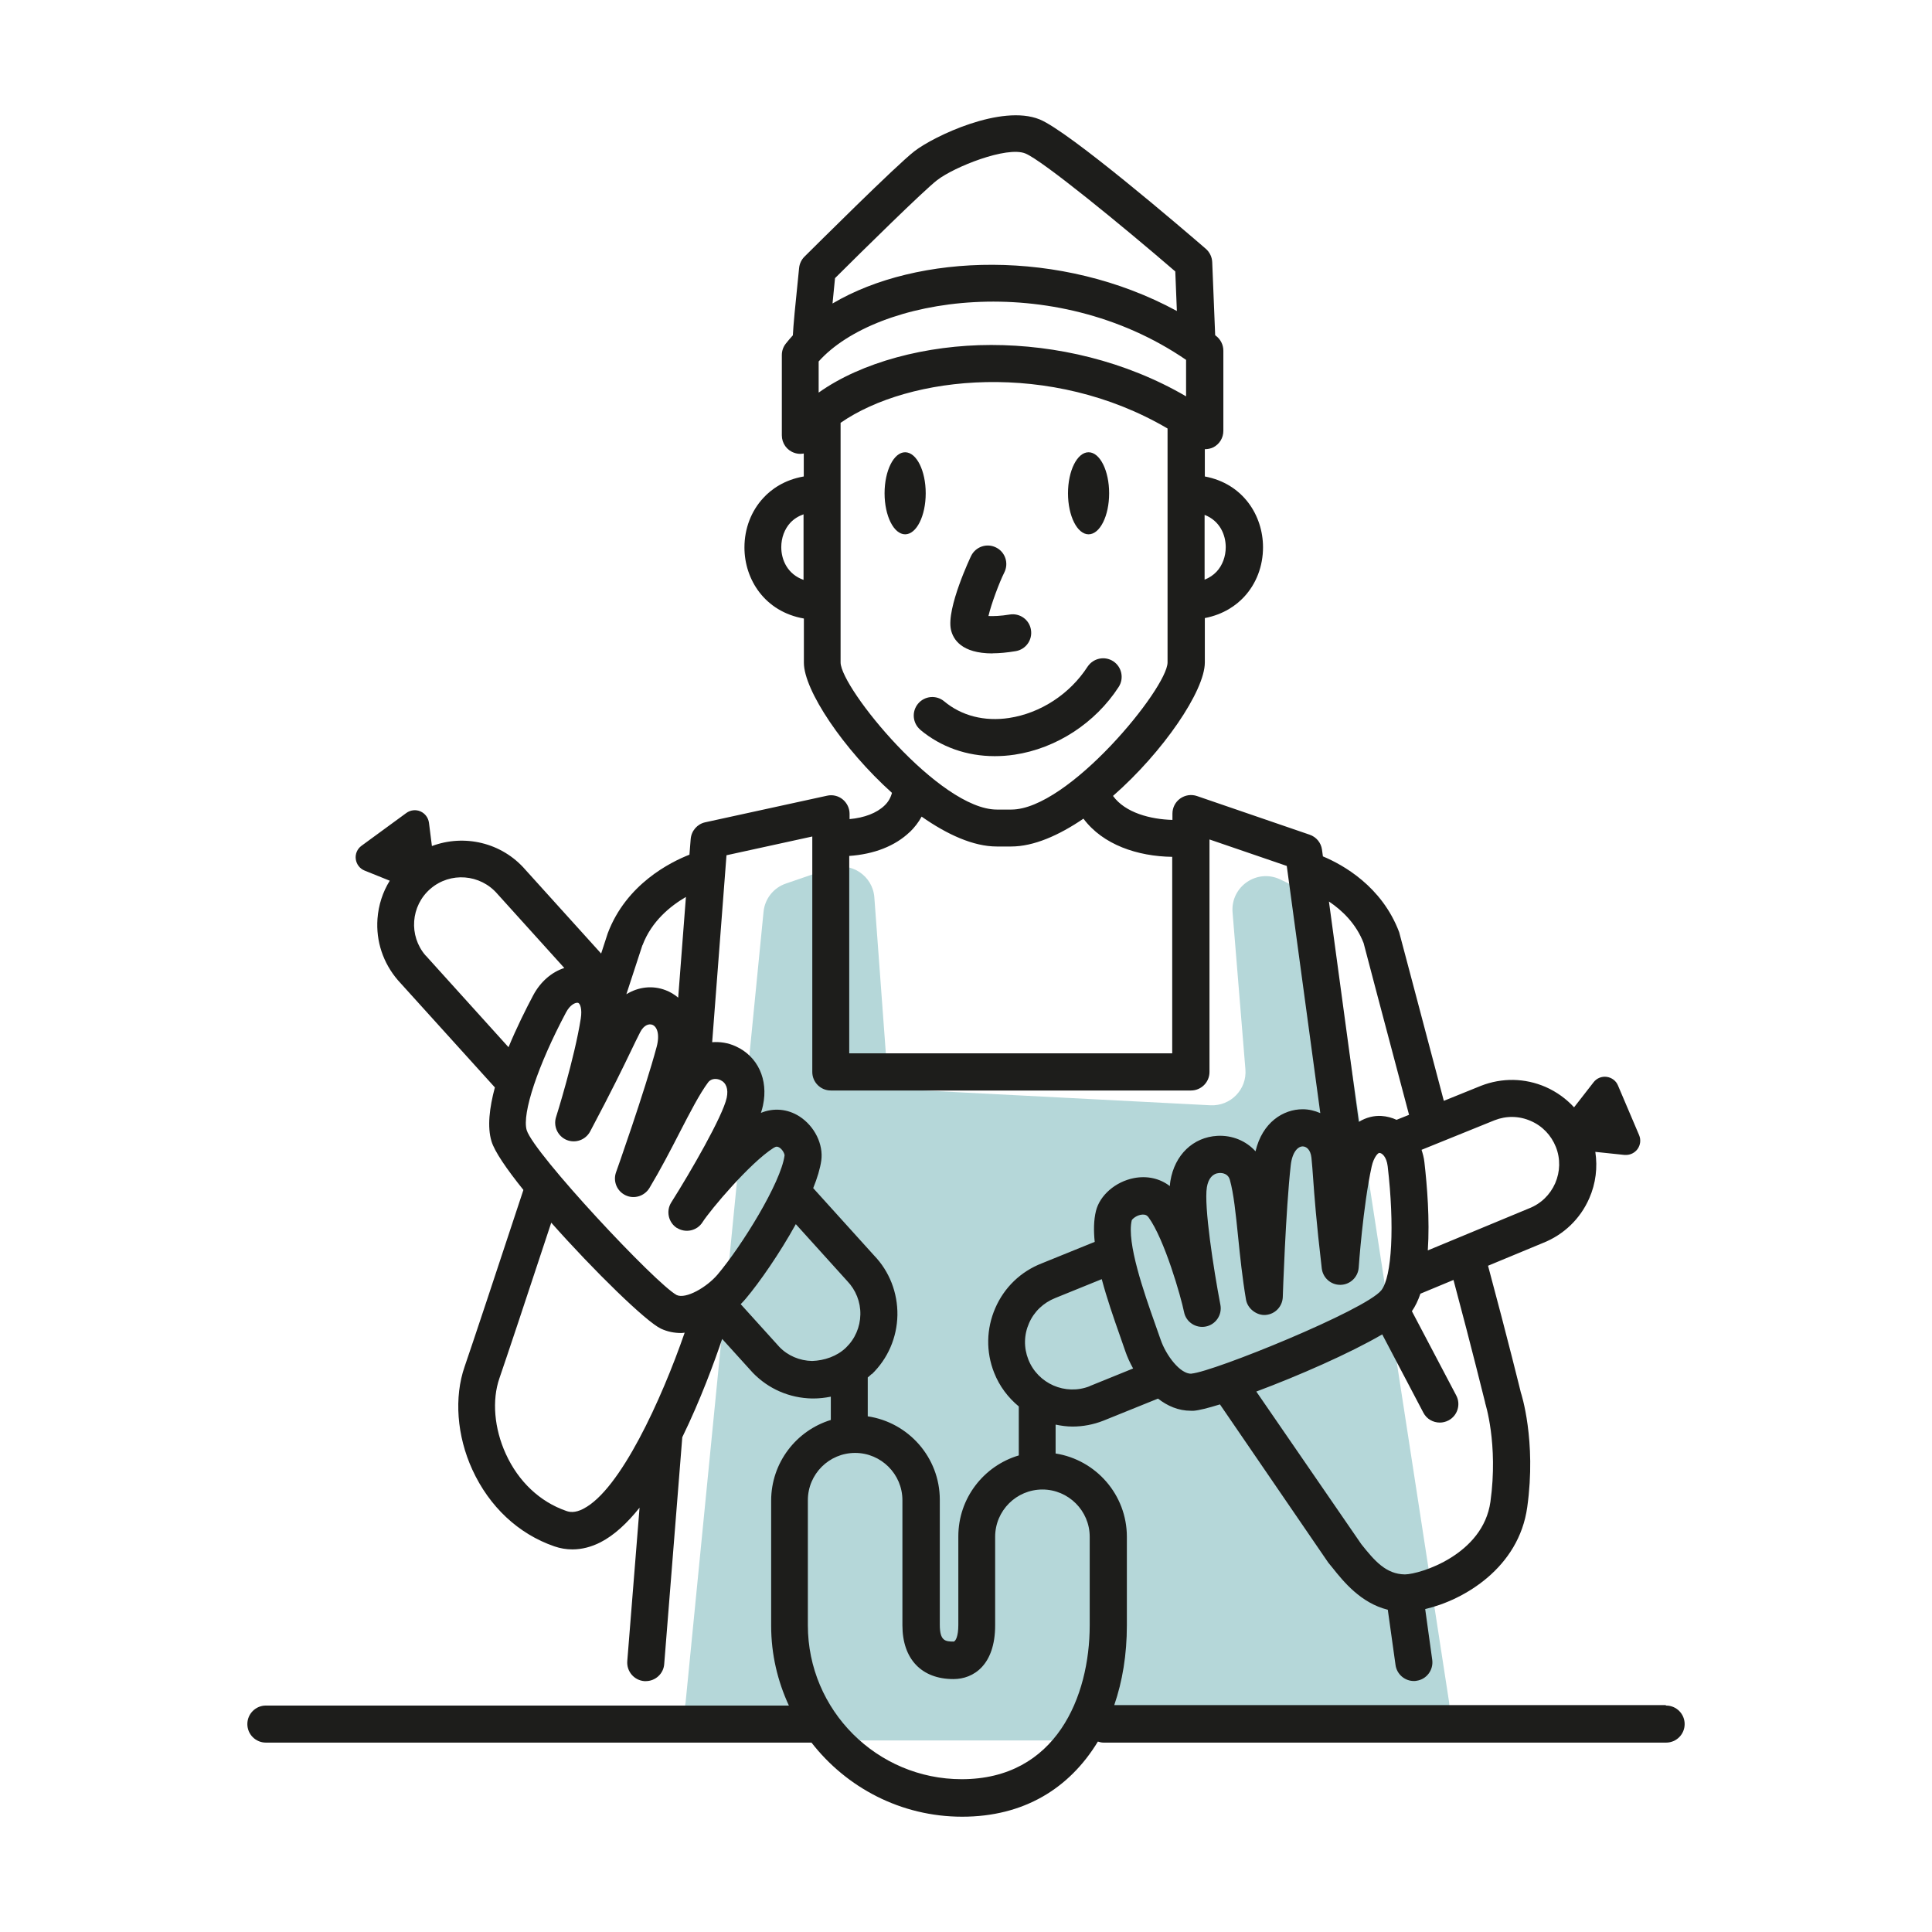 <svg width="170" height="170" viewBox="0 0 170 170" fill="none" xmlns="http://www.w3.org/2000/svg">
<path d="M60.315 149.915L67.185 80.235C67.295 79.085 68.065 78.115 69.155 77.745L73.055 76.405C74.875 75.785 76.795 77.045 76.935 78.965L77.985 93.205C78.095 94.685 79.285 95.845 80.765 95.925L106.505 97.255C108.285 97.345 109.735 95.855 109.585 94.085L108.455 80.275C108.275 78.015 110.605 76.405 112.655 77.385L115.255 78.635C116.135 79.055 116.745 79.875 116.895 80.835L127.505 149.755C127.775 151.535 126.405 153.145 124.605 153.145H63.225C61.485 153.145 60.125 151.645 60.295 149.915H60.315Z" fill="#B5D7D9"/>
<path d="M81.455 43.405C81.455 41.415 80.645 39.795 79.645 39.795C78.645 39.795 77.835 41.415 77.835 43.405C77.835 45.395 78.645 47.015 79.645 47.015C80.645 47.015 81.455 45.395 81.455 43.405Z" fill="#1D1D1B"/>
<path d="M95.785 47.015C96.785 47.015 97.595 45.395 97.595 43.405C97.595 41.415 96.785 39.795 95.785 39.795C94.785 39.795 93.975 41.415 93.975 43.405C93.975 45.395 94.785 47.015 95.785 47.015Z" fill="#1D1D1B"/>
<path d="M80.975 64.215C82.795 65.735 85.075 66.535 87.525 66.535C88.095 66.535 88.685 66.495 89.275 66.405C92.945 65.855 96.375 63.625 98.435 60.445C98.925 59.685 98.705 58.675 97.955 58.185C97.195 57.695 96.195 57.915 95.695 58.665C94.135 61.075 91.555 62.755 88.795 63.175C86.625 63.505 84.605 62.985 83.085 61.715C82.395 61.135 81.365 61.225 80.785 61.915C80.205 62.605 80.295 63.635 80.985 64.215H80.975Z" fill="#1D1D1B"/>
<path d="M146.555 150.035H98.045C98.765 147.945 99.155 145.595 99.155 143.015V135.225C99.155 131.525 96.435 128.455 92.885 127.895V125.355C93.375 125.455 93.865 125.525 94.375 125.525C95.285 125.525 96.205 125.355 97.095 125.005L101.895 123.065C102.725 123.715 103.695 124.135 104.785 124.135C104.865 124.135 104.945 124.135 105.035 124.135C105.465 124.105 106.285 123.905 107.345 123.575L116.875 137.495L117.235 137.935C118.205 139.155 119.735 141.055 122.115 141.645L122.795 146.505C122.905 147.315 123.605 147.915 124.405 147.915C124.485 147.915 124.555 147.915 124.635 147.895C125.525 147.775 126.145 146.945 126.025 146.055L125.405 141.585C128.815 140.795 133.645 137.955 134.385 132.615C135.205 126.745 133.845 122.585 133.825 122.545C133.825 122.545 132.695 117.915 130.935 111.375L135.755 109.375C137.605 108.645 139.055 107.245 139.845 105.435C140.415 104.135 140.585 102.725 140.375 101.355L142.945 101.625C142.945 101.625 143.035 101.625 143.075 101.625C143.475 101.625 143.845 101.435 144.085 101.115C144.345 100.755 144.405 100.285 144.225 99.875L142.365 95.505C142.195 95.095 141.815 94.815 141.375 94.755C140.935 94.695 140.495 94.875 140.225 95.225L138.505 97.435C137.815 96.685 136.975 96.075 136.005 95.645C134.185 94.855 132.165 94.815 130.305 95.545L127.045 96.865C124.905 88.795 123.165 82.175 123.115 82.025C121.595 77.985 118.155 76.085 116.405 75.355L116.325 74.765C116.245 74.155 115.825 73.645 115.235 73.445L105.325 70.045C104.825 69.875 104.285 69.955 103.845 70.265C103.415 70.575 103.165 71.065 103.165 71.595V72.145C101.245 72.095 99.015 71.525 97.935 70.035C102.365 66.155 106.015 60.775 106.015 58.295V54.385C107.685 54.065 108.795 53.245 109.465 52.525C110.545 51.365 111.135 49.815 111.135 48.155C111.135 45.365 109.385 42.555 106.015 41.925V39.525C106.265 39.525 106.525 39.475 106.755 39.365C107.305 39.085 107.645 38.525 107.645 37.915V30.855C107.645 30.335 107.395 29.845 106.975 29.535C106.955 29.525 106.945 29.515 106.925 29.495L106.665 23.065C106.645 22.615 106.445 22.195 106.105 21.895C104.115 20.175 94.065 11.555 91.475 10.505C88.115 9.145 82.175 11.985 80.475 13.295C78.845 14.555 71.605 21.775 70.785 22.585C70.525 22.845 70.355 23.195 70.315 23.575C69.955 27.045 69.805 28.675 69.765 29.505C69.545 29.745 69.345 29.985 69.145 30.235C68.915 30.525 68.795 30.875 68.795 31.245V38.305C68.795 39.005 69.235 39.625 69.895 39.845C70.065 39.905 70.245 39.935 70.425 39.935C70.525 39.935 70.625 39.915 70.725 39.905V41.925C68.995 42.225 67.855 43.065 67.175 43.805C66.095 44.965 65.505 46.515 65.505 48.175C65.505 50.985 67.295 53.825 70.735 54.425V58.315C70.735 60.735 74.205 65.915 78.485 69.765C78.375 70.185 78.165 70.565 77.825 70.885C77.135 71.545 76.065 71.955 74.755 72.075V71.605C74.755 71.115 74.525 70.645 74.145 70.335C73.765 70.025 73.255 69.905 72.775 70.015L62.055 72.355C61.355 72.505 60.835 73.105 60.775 73.825L60.665 75.205C58.985 75.865 55.105 77.795 53.475 82.125L52.895 83.905L46.235 76.535C44.145 74.115 40.835 73.385 38.005 74.445L37.745 72.395C37.685 71.955 37.405 71.575 36.995 71.395C36.585 71.215 36.115 71.275 35.755 71.535L31.805 74.425C31.435 74.695 31.245 75.145 31.305 75.595C31.365 76.045 31.655 76.435 32.085 76.605L34.295 77.495C33.675 78.495 33.305 79.635 33.215 80.845C33.075 82.825 33.705 84.735 35.025 86.265L43.545 95.685C43.065 97.475 42.865 99.155 43.245 100.415C43.505 101.305 44.585 102.875 46.055 104.705C43.635 112.045 41.555 118.305 40.885 120.245C39.945 122.945 40.195 126.345 41.565 129.325C43.055 132.575 45.615 134.975 48.775 136.065C49.295 136.245 49.825 136.335 50.365 136.335C51.185 136.335 52.025 136.125 52.845 135.705C54.055 135.085 55.195 134.015 56.275 132.665L55.195 146.165C55.125 147.065 55.795 147.855 56.695 147.925C56.735 147.925 56.785 147.925 56.825 147.925C57.665 147.925 58.385 147.275 58.445 146.425L60.035 126.465C61.635 123.185 62.855 119.855 63.545 117.815L66.235 120.785C67.615 122.215 69.465 123.015 71.445 123.055C71.485 123.055 71.535 123.055 71.575 123.055C72.095 123.055 72.605 122.995 73.105 122.895V124.945C70.065 125.875 67.855 128.705 67.855 132.045V143.055C67.855 145.565 68.425 147.935 69.415 150.075H23.395C22.495 150.075 21.765 150.805 21.765 151.705C21.765 152.605 22.495 153.335 23.395 153.335H71.405C74.485 157.295 79.275 159.855 84.665 159.855C90.055 159.855 94.085 157.395 96.605 153.245C96.765 153.295 96.925 153.335 97.105 153.335H146.605C147.505 153.335 148.235 152.605 148.235 151.705C148.235 150.805 147.505 150.075 146.605 150.075L146.555 150.035ZM95.885 121.975C93.745 122.815 91.325 121.755 90.485 119.625C90.075 118.585 90.095 117.455 90.545 116.435C90.985 115.415 91.805 114.635 92.855 114.215L96.945 112.555C97.395 114.245 97.995 115.975 98.545 117.535L99.025 118.915C99.185 119.385 99.415 119.895 99.705 120.415L95.885 121.965V121.975ZM104.835 120.875C103.855 120.915 102.605 119.275 102.125 117.875L101.625 116.455C100.685 113.795 99.115 109.335 99.585 107.375C99.645 107.245 100.025 106.915 100.495 106.875C100.535 106.875 100.565 106.875 100.595 106.875C100.855 106.875 100.965 106.995 101.055 107.105C102.465 109.035 103.915 114.105 104.185 115.445C104.355 116.325 105.215 116.895 106.095 116.725C106.975 116.555 107.555 115.695 107.385 114.815C106.785 111.685 105.925 106.105 106.195 104.465C106.325 103.695 106.705 103.255 107.285 103.215C107.615 103.195 108.075 103.305 108.215 103.805C108.555 105.015 108.735 106.785 108.945 108.845C109.115 110.535 109.315 112.445 109.635 114.345C109.775 115.175 110.605 115.765 111.355 115.705C112.195 115.645 112.845 114.965 112.875 114.125C112.875 114.055 113.125 106.565 113.575 102.525C113.705 101.385 114.195 100.875 114.625 100.875C114.935 100.875 115.315 101.135 115.395 101.865C115.455 102.425 115.495 102.995 115.545 103.695C115.655 105.225 115.815 107.415 116.305 111.615C116.405 112.435 117.095 113.055 117.925 113.055H117.965C118.805 113.035 119.495 112.375 119.555 111.535C119.555 111.485 119.935 106.115 120.695 102.645C120.875 101.815 121.295 101.375 121.405 101.455C121.585 101.455 122.005 101.765 122.105 102.625C122.715 107.845 122.485 112.335 121.545 113.535C120.135 115.285 106.775 120.705 104.845 120.865L104.835 120.875ZM130.675 123.435C130.675 123.435 131.855 127.035 131.145 132.145C130.495 136.795 124.975 138.515 123.625 138.535C121.955 138.515 120.955 137.345 119.785 135.875L110.545 122.445C114.215 121.075 118.765 119.085 121.625 117.415L125.245 124.305C125.535 124.865 126.105 125.175 126.695 125.175C126.945 125.175 127.205 125.115 127.455 124.985C128.255 124.565 128.555 123.575 128.135 122.785L124.235 115.375C124.535 114.945 124.785 114.425 124.985 113.835L127.895 112.625C129.575 118.895 130.645 123.305 130.685 123.435H130.675ZM131.505 98.575C132.545 98.165 133.675 98.185 134.695 98.635C135.715 99.075 136.495 99.895 136.905 100.925C137.315 101.965 137.285 103.095 136.845 104.115C136.395 105.135 135.585 105.925 134.525 106.335L125.635 110.025C125.815 107.315 125.575 104.335 125.335 102.255C125.295 101.875 125.195 101.515 125.085 101.175L131.505 98.575ZM119.995 83.015C119.995 83.015 121.785 89.845 123.985 98.095L122.885 98.535C122.475 98.345 122.025 98.225 121.555 98.195C120.915 98.155 120.215 98.315 119.565 98.715L116.935 79.325C118.085 80.095 119.335 81.275 119.995 83.005V83.015ZM72.035 34.545V31.805C77.135 26.105 92.635 23.635 104.365 31.665V34.875C99.015 31.755 92.915 30.355 87.215 30.355C81.515 30.355 75.805 31.865 72.035 34.545ZM107.855 48.145C107.855 48.965 107.565 49.745 107.055 50.295C106.765 50.605 106.405 50.845 105.995 51.005V45.305C107.335 45.825 107.855 47.055 107.855 48.155V48.145ZM82.455 15.855C83.945 14.695 88.585 12.835 90.225 13.505C91.705 14.105 98.645 19.775 103.415 23.885L103.555 27.365C93.345 21.815 80.705 22.295 73.255 26.705C73.325 25.995 73.405 25.235 73.475 24.475C75.915 22.045 81.275 16.765 82.455 15.855ZM68.745 48.145C68.745 47.325 69.035 46.545 69.545 45.995C69.865 45.655 70.255 45.415 70.705 45.255V51.025C69.295 50.525 68.745 49.265 68.745 48.145ZM73.965 58.285V37.205C80.015 33.005 92.495 31.685 102.735 37.705V58.295C102.715 60.555 94.015 71.235 88.985 71.235H87.715C82.685 71.235 73.995 60.555 73.965 58.295V58.285ZM80.055 73.215C80.475 72.805 80.825 72.355 81.095 71.855C83.345 73.435 85.655 74.485 87.705 74.485H88.975C90.945 74.485 93.165 73.515 95.335 72.035C97.045 74.335 100.105 75.355 103.145 75.395V92.685H74.725V75.315C76.905 75.165 78.765 74.445 80.055 73.205V73.215ZM59.565 108.045C60.325 108.525 61.335 108.305 61.815 107.545C62.505 106.465 65.985 102.325 68.065 101.005C68.305 100.855 68.415 100.885 68.565 100.965C68.865 101.145 69.045 101.535 69.035 101.675C68.705 104.085 65.285 109.605 63.145 112.145C62.185 113.275 60.355 114.325 59.545 113.955C57.705 112.965 46.995 101.525 46.345 99.445C45.915 97.985 47.335 93.725 49.805 89.085C50.155 88.425 50.585 88.235 50.795 88.235C50.825 88.235 50.855 88.235 50.875 88.245C51.045 88.305 51.235 88.775 51.105 89.615C50.555 93.125 48.945 98.255 48.925 98.305C48.675 99.105 49.075 99.975 49.855 100.305C50.635 100.625 51.525 100.305 51.925 99.565C53.905 95.835 54.855 93.855 55.525 92.465C55.835 91.825 56.075 91.315 56.335 90.815C56.675 90.165 57.125 90.065 57.405 90.175C57.805 90.335 58.075 90.985 57.785 92.095C56.735 96.015 54.235 103.085 54.205 103.155C53.925 103.945 54.285 104.815 55.045 105.175C55.795 105.535 56.705 105.255 57.145 104.535C58.135 102.885 59.015 101.185 59.785 99.685C60.735 97.845 61.555 96.255 62.305 95.245C62.615 94.835 63.125 94.915 63.385 95.035C63.905 95.275 64.105 95.825 63.945 96.595C63.595 98.215 60.775 103.105 59.065 105.805C58.585 106.565 58.815 107.575 59.565 108.055V108.045ZM56.535 83.175C57.335 81.045 59.015 79.705 60.355 78.925L59.675 87.785C59.345 87.505 58.975 87.285 58.585 87.135C57.405 86.675 56.155 86.845 55.115 87.485L56.525 83.175H56.535ZM37.445 84.075C35.945 82.335 36.135 79.705 37.875 78.205C39.615 76.705 42.255 76.895 43.775 78.665L49.655 85.175C48.565 85.525 47.575 86.355 46.925 87.565C46.265 88.805 45.455 90.435 44.745 92.145L37.455 84.075H37.445ZM51.325 132.765C50.585 133.145 50.105 133.055 49.815 132.945C47.505 132.145 45.615 130.365 44.505 127.925C43.485 125.695 43.275 123.205 43.945 121.275C44.555 119.505 46.355 114.115 48.505 107.585C52.275 111.835 56.865 116.315 58.165 116.915C58.745 117.185 59.345 117.295 59.945 117.295C60.045 117.295 60.145 117.275 60.245 117.265C58.205 123.155 54.575 131.105 51.335 132.755L51.325 132.765ZM71.465 119.755C70.355 119.735 69.315 119.285 68.585 118.525L65.175 114.755C65.345 114.585 65.495 114.425 65.635 114.255C66.825 112.845 68.605 110.285 70.025 107.715L74.535 112.705C75.305 113.505 75.725 114.555 75.705 115.665C75.685 116.775 75.235 117.815 74.435 118.585C73.635 119.355 72.525 119.715 71.465 119.755ZM76.695 120.935C78.125 119.555 78.925 117.705 78.965 115.725C78.995 113.745 78.255 111.865 76.915 110.475L71.555 104.545C71.915 103.655 72.165 102.825 72.265 102.125C72.465 100.685 71.675 99.095 70.345 98.235C69.295 97.565 68.065 97.465 66.955 97.925C67.035 97.685 67.095 97.465 67.135 97.265C67.625 94.985 66.675 92.945 64.735 92.065C64.055 91.755 63.355 91.655 62.665 91.705L63.925 75.255L71.475 73.605V94.325C71.475 95.225 72.205 95.955 73.105 95.955H104.795C105.695 95.955 106.425 95.225 106.425 94.325V73.865L113.225 76.195L116.175 97.945C115.695 97.735 115.175 97.605 114.625 97.605C112.915 97.605 111.075 98.755 110.475 101.305C109.655 100.395 108.435 99.875 107.115 99.945C104.985 100.065 103.365 101.615 102.985 103.915C102.965 104.055 102.945 104.205 102.935 104.365C102.065 103.695 100.945 103.435 99.765 103.665C98.145 103.985 96.775 105.175 96.435 106.555C96.235 107.365 96.225 108.295 96.325 109.275L91.665 111.165C89.815 111.885 88.365 113.285 87.575 115.105C86.785 116.925 86.745 118.945 87.475 120.785C87.945 121.985 88.715 122.985 89.645 123.755V128.065C86.575 128.975 84.325 131.815 84.325 135.185V142.975C84.325 144.005 84.085 144.395 83.925 144.445C83.165 144.445 82.695 144.375 82.695 142.975V131.965C82.695 128.245 79.935 125.155 76.355 124.625V121.205C76.475 121.105 76.595 121.005 76.715 120.885L76.695 120.935ZM84.625 156.555C77.155 156.555 71.085 150.475 71.085 143.015V132.005C71.085 129.705 72.955 127.845 75.245 127.845C77.535 127.845 79.405 129.715 79.405 132.005V143.015C79.405 145.975 81.085 147.745 83.895 147.745C85.665 147.745 87.565 146.505 87.565 143.015V135.225C87.565 132.925 89.435 131.065 91.725 131.065C94.015 131.065 95.885 132.935 95.885 135.225V143.015C95.885 149.265 92.935 156.555 84.615 156.555H84.625Z" fill="#1D1D1B"/>
<path d="M87.345 57.485C87.925 57.485 88.595 57.425 89.375 57.295C90.265 57.145 90.865 56.305 90.715 55.415C90.575 54.525 89.735 53.925 88.835 54.075C88.055 54.205 87.395 54.225 86.975 54.205C87.225 53.135 87.945 51.215 88.375 50.365C88.775 49.555 88.455 48.575 87.645 48.175C86.835 47.765 85.855 48.105 85.455 48.905C85.435 48.945 83.255 53.515 83.675 55.405C83.865 56.255 84.605 57.495 87.335 57.495L87.345 57.485Z" fill="#1D1D1B"/>
</svg>
